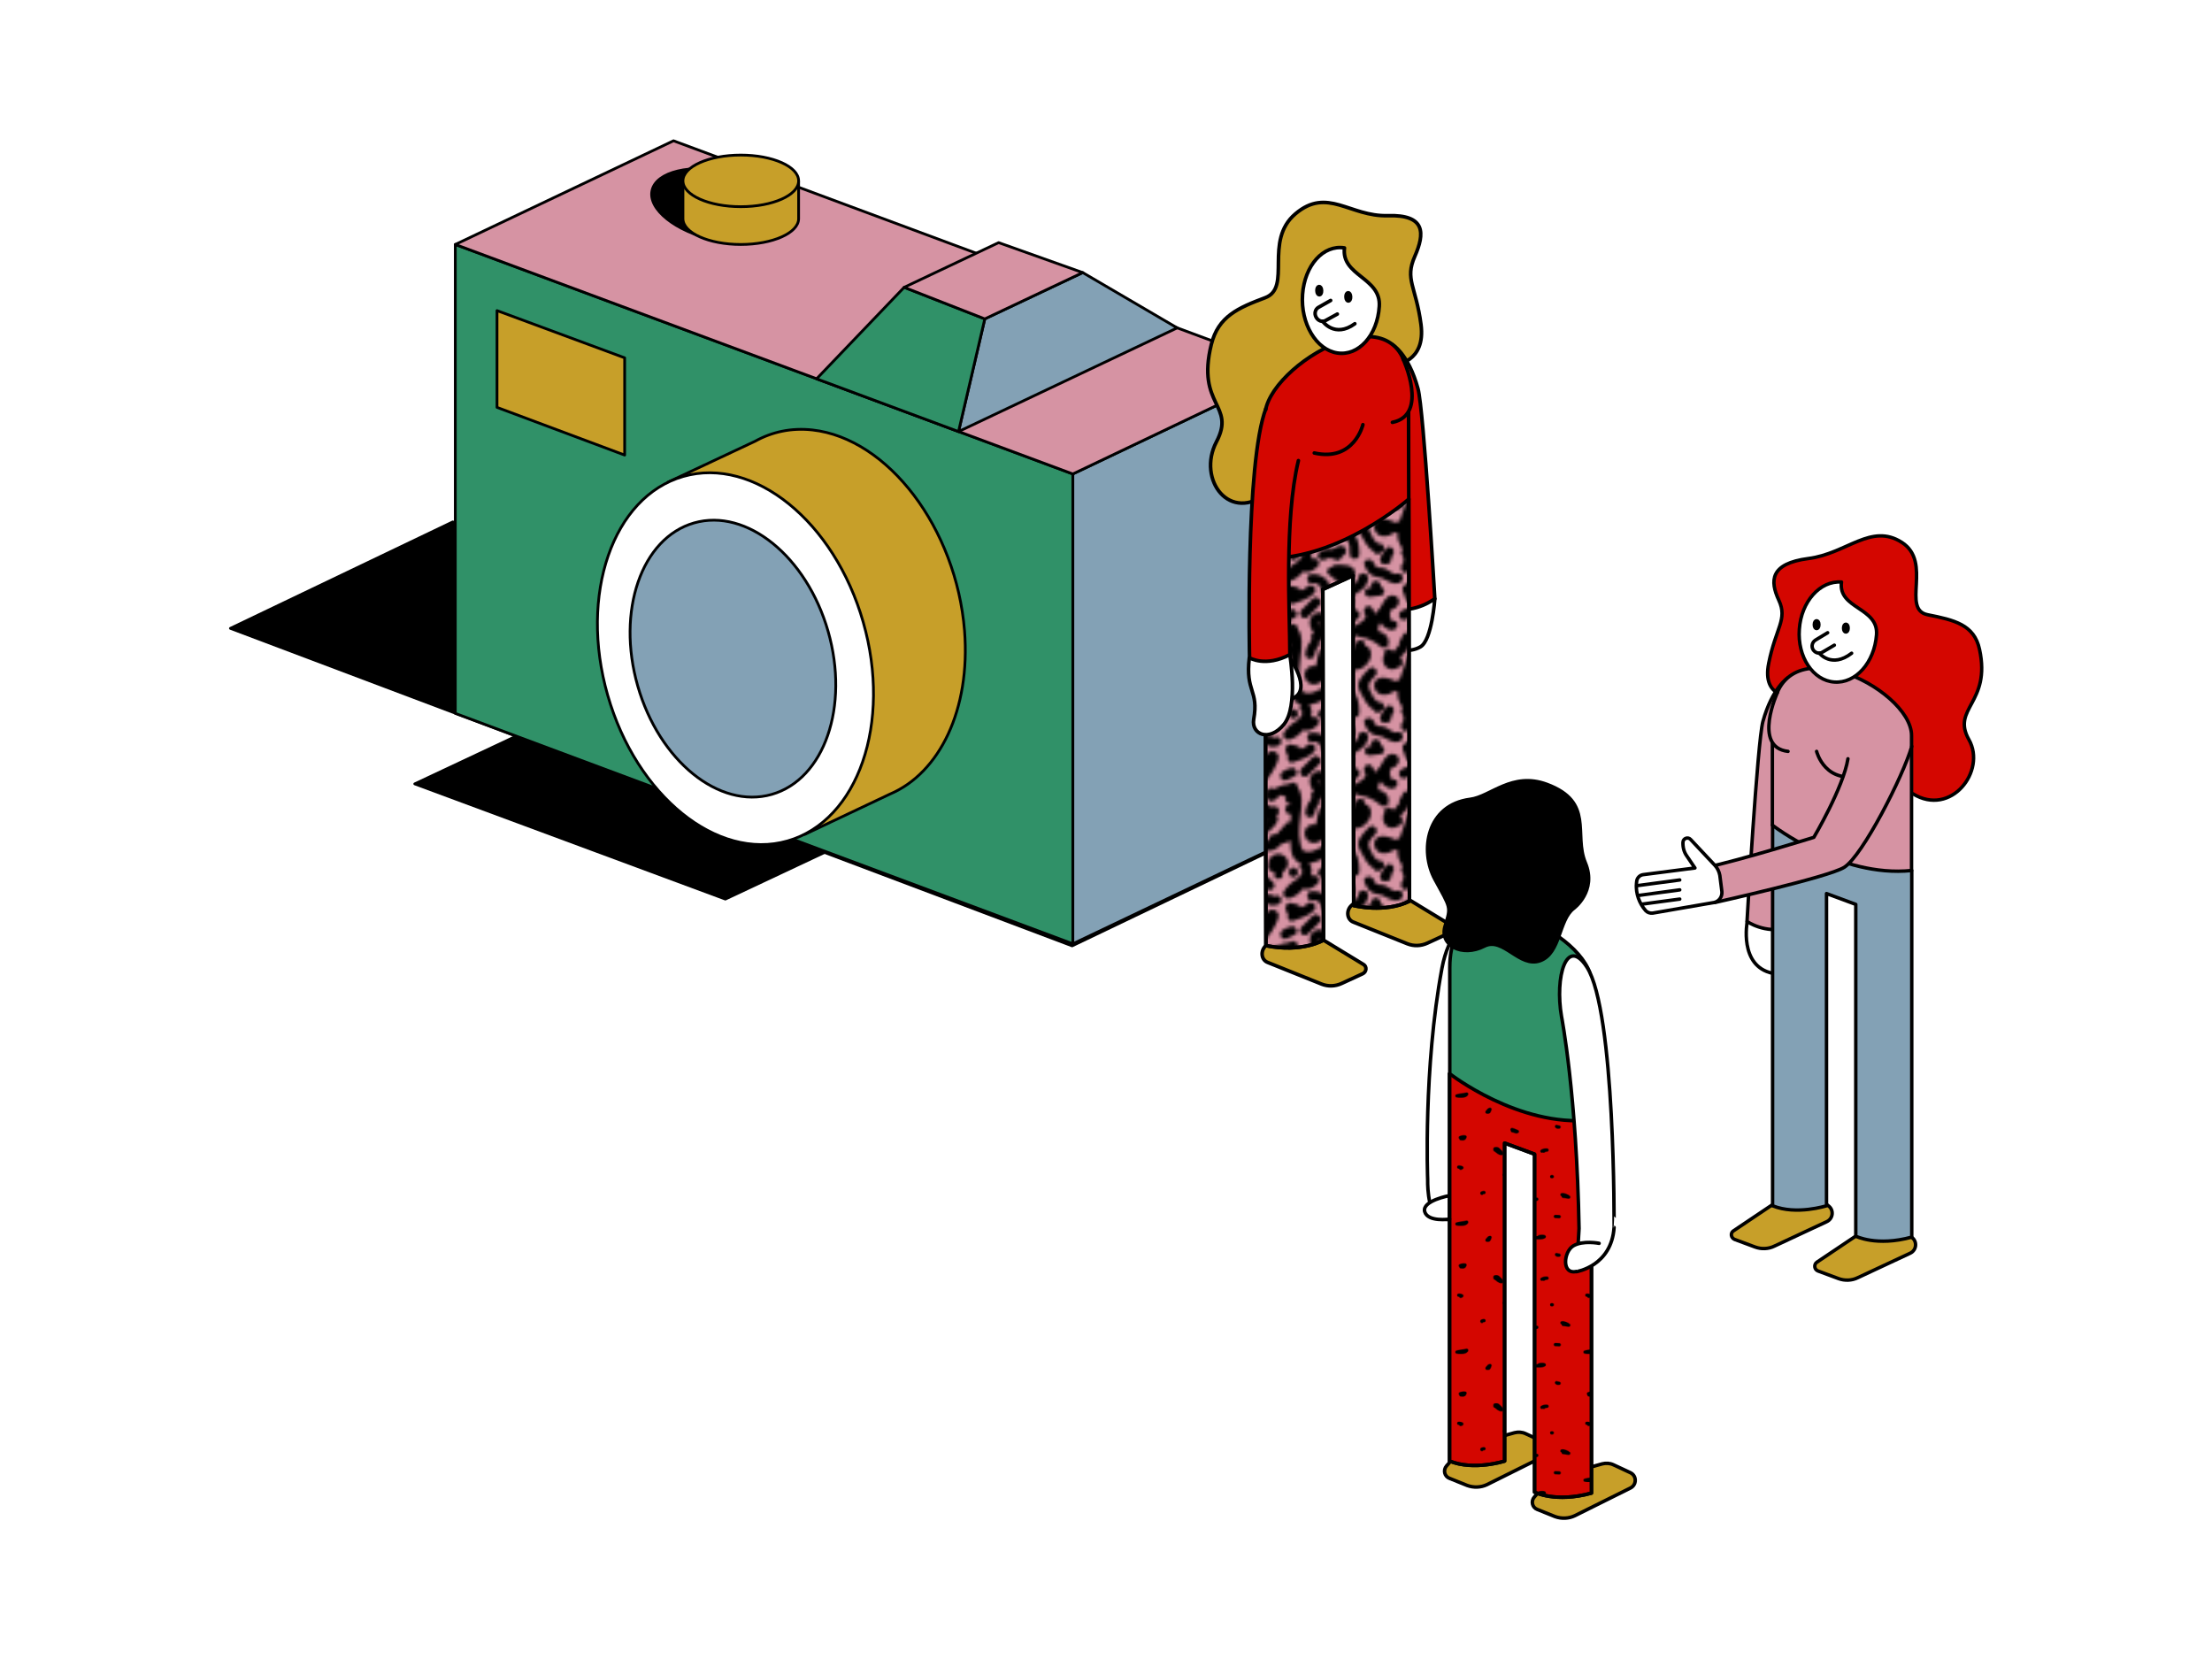 <?xml version="1.0" encoding="utf-8"?>
<!-- Generator: Adobe Illustrator 26.0.2, SVG Export Plug-In . SVG Version: 6.00 Build 0)  -->
<svg version="1.1" id="Layer_1" xmlns="http://www.w3.org/2000/svg" xmlns:xlink="http://www.w3.org/1999/xlink" x="0px" y="0px"
	 viewBox="0 0 960 720" style="enable-background:new 0 0 960 720;" xml:space="preserve">
<style type="text/css">
	.st0{fill:none;}
	.st1{fill:none;stroke:#000000;stroke-width:5;stroke-linecap:round;stroke-linejoin:round;stroke-miterlimit:10;}
	.st2{stroke:#000000;stroke-width:1.188;stroke-linecap:round;stroke-linejoin:round;stroke-miterlimit:10;}
	.st3{fill:#83A1B5;stroke:#000000;stroke-width:1.188;stroke-linecap:round;stroke-linejoin:round;stroke-miterlimit:10;}
	.st4{fill:#309168;stroke:#000000;stroke-width:1.188;stroke-linecap:round;stroke-linejoin:round;stroke-miterlimit:10;}
	.st5{fill:#C79F29;stroke:#000000;stroke-width:1.188;stroke-linecap:round;stroke-linejoin:round;stroke-miterlimit:10;}
	.st6{fill:#D693A3;stroke:#000000;stroke-width:1.188;stroke-linecap:round;stroke-linejoin:round;stroke-miterlimit:10;}
	.st7{fill:#FFFFFF;stroke:#000000;stroke-width:1.188;stroke-linecap:round;stroke-linejoin:round;stroke-miterlimit:10;}
	.st8{fill:#C79F29;stroke:#000000;stroke-width:1.554;stroke-linecap:round;stroke-linejoin:round;stroke-miterlimit:10;}
	.st9{fill:#FFFFFF;stroke:#000000;stroke-width:1.554;stroke-linecap:round;stroke-linejoin:round;stroke-miterlimit:10;}
	.st10{fill:#D40600;stroke:#000000;stroke-width:1.554;stroke-linecap:round;stroke-linejoin:round;stroke-miterlimit:10;}
	.st11{fill:#D693A3;stroke:#000000;stroke-width:1.554;stroke-linecap:round;stroke-linejoin:round;stroke-miterlimit:10;}
	.st12{fill:url(#SVGID_1_);stroke:#000000;stroke-width:1.554;stroke-linecap:round;stroke-linejoin:round;stroke-miterlimit:10;}
	.st13{fill:none;stroke:#000000;stroke-width:1.554;stroke-linecap:round;stroke-linejoin:round;stroke-miterlimit:10;}
	.st14{stroke:#000000;stroke-width:1.554;stroke-linecap:round;stroke-linejoin:round;stroke-miterlimit:10;}
	.st15{fill:#FFFFFF;stroke:#000000;stroke-width:1.489;stroke-linecap:round;stroke-linejoin:round;stroke-miterlimit:10;}
	.st16{fill:#D40600;stroke:#000000;stroke-width:1.489;stroke-linecap:round;stroke-linejoin:round;stroke-miterlimit:10;}
	.st17{fill:#D693A3;stroke:#000000;stroke-width:1.489;stroke-linecap:round;stroke-linejoin:round;stroke-miterlimit:10;}
	.st18{fill:#C79F29;stroke:#000000;stroke-width:1.489;stroke-linecap:round;stroke-linejoin:round;stroke-miterlimit:10;}
	.st19{fill:#83A1B5;stroke:#000000;stroke-width:1.489;stroke-linecap:round;stroke-linejoin:round;stroke-miterlimit:10;}
	.st20{fill:none;stroke:#000000;stroke-width:1.489;stroke-linecap:round;stroke-linejoin:round;stroke-miterlimit:10;}
	.st21{stroke:#000000;stroke-width:1.489;stroke-linecap:round;stroke-linejoin:round;stroke-miterlimit:10;}
	.st22{fill:#FFFFFF;stroke:#000000;stroke-width:1.516;stroke-linecap:round;stroke-linejoin:round;stroke-miterlimit:10;}
	.st23{fill:#C79F29;stroke:#000000;stroke-width:1.516;stroke-linecap:round;stroke-linejoin:round;stroke-miterlimit:10;}
	.st24{fill:#D40600;stroke:#000000;stroke-width:1.516;stroke-linecap:round;stroke-linejoin:round;stroke-miterlimit:10;}
	
		.st25{fill:url(#SVGID_00000099631749870881230430000004743685782673819009_);stroke:#000000;stroke-width:1.516;stroke-linecap:round;stroke-linejoin:round;stroke-miterlimit:10;}
	.st26{fill:#309168;stroke:#000000;stroke-width:1.516;stroke-linecap:round;stroke-linejoin:round;stroke-miterlimit:10;}
	.st27{stroke:#000000;stroke-width:1.516;stroke-linecap:round;stroke-linejoin:round;stroke-miterlimit:10;}
</style>
<pattern  width="50" height="50" patternUnits="userSpaceOnUse" id="_x31_0_dpi_10_x25__7" viewBox="8.3 -60.7 50 50" style="overflow:visible;">
	<g>
		<rect x="8.3" y="-60.7" class="st0" width="50" height="50"/>
		<g>
			<path d="M27.2-10.4c-1.8-1.1-3.2,0.9-4.2,2.2c-0.6,0.7-1.1,1.5-1.5,2.3c-1.6-0.2-3.3,0.1-4.7,1c-1.6,1.1-0.1,3.6,1.5,2.6
				C19-2.7,19.7-3,20.4-3c-0.1,0.4-0.2,0.7-0.3,1.1c-0.2,1.2,1,2,1.9,1.8c0.4,0.1,0.8-0.1,1.2-0.4C24.7-2,26.1-3.7,27-5.7
				C27.7-7.1,29-9.4,27.2-10.4z"/>
			<path d="M19.9-12.8c-0.3-0.3-0.7-0.5-1.2-0.4c-0.1,0-0.2,0-0.4,0c-0.8,0.2-1.3,1.1-1,1.8c0.3,0.9,0.6,1.8,0.9,2.7
				c0.2,0.6,0.8,1.1,1.4,1.1c0.6,0,1.3-0.5,1.4-1.1C21.4-10.1,21-11.6,19.9-12.8z"/>
			<path d="M36.9-12.4c-0.4,0.6-1.3,0.8-2,1.1c-1,0.4-1.9,0.8-2.9,1.2c-1.8,0.7-1,3.6,0.8,2.9c2.3-0.9,5.1-1.5,6.7-3.6
				C40.6-12.4,38.1-13.9,36.9-12.4z"/>
		</g>
		<g>
			<path d="M65.5-16.7c-1.3,0.5-2.7-1.3-4-1.7c-0.6-0.2-1.2-0.1-1.8-0.2c-1-0.2-1.3-0.7-1.6-1.6c-0.7-1.7-3.6-1-2.9,0.8
				c0.8,2,1.9,3.6,4.2,3.8c2.5,0.2,4.1,2.7,6.8,1.8C68.1-14.5,67.4-17.3,65.5-16.7z"/>
			<path d="M60.7-12.4c-0.3-0.2-0.4-0.6-0.5-1c-0.1-0.8-1.1-1.2-1.8-1c-0.8,0.2-1.2,1-1,1.8c0,0.1,0.1,0.2,0.1,0.3l-1.1,0.1
				c-0.8,0.1-1.2,1.1-1,1.8c0.2,0.9,1,1.1,1.8,1c1.1-0.1,2.1-0.3,3.2-0.4c0.6-0.1,1-0.7,1.1-1.2C61.5-11.5,61.2-12,60.7-12.4z"/>
		</g>
		<g>
			<path d="M50.7-35.1c-2.7-1.9-4.9-2.2-7.6-1.3c-0.1-1.7,0.2-3.3,0.8-5c0.6-1.8-2.2-2.6-2.9-0.8c-0.5,1.4-0.8,2.7-0.9,4
				c-0.2,0.2-0.4,0.4-0.4,0.7c-0.8-0.2-1.6-0.1-2.3,0.4C36-36,36-34,37.1-32.7c1.2,1.3,3.1,1.2,4.4,0.1c0.1-0.1,0.2-0.2,0.2-0.2
				c0.3,0,0.6,0,0.9-0.2c1.7-0.9,3.3-1.1,4.6-0.7c-1.8,1.3-3.7,2.5-5.8,3.4c-0.9,0.4-2.4,1.2-3.5,1.3c-2.5,0.1-2.4-0.8-2.9-2.6
				c-0.8-3.5-0.1-7,0.2-10.4c0.1-0.2,0.1-0.3,0.1-0.5c0-0.1,0-0.2,0-0.3c0.1-0.9,0.1-1.9,0.1-2.8c-0.1-1.6-0.5-2.7-1.1-3.4
				c0-0.3-0.1-0.5-0.2-0.8c-0.4-1.3-2-1.3-2.7-0.5c-1.5,0-3.2,0.6-4.7,1.5c-0.2-0.2-0.5-0.3-0.9-0.3c-0.7,0-1.6,0.7-1.5,1.5
				c0,0.2,0.1,0.5,0.1,0.7c-0.5,1.3,1.2,2.7,2.5,1.6c0.6-0.5,1.3-1.1,1.9-1.6c0.6,0.2,1.1,0.4,1.7,0.6c-0.8,1.2,0.6,2.6,1.8,2.2
				c0,0.1,0,0.1,0,0.2c-0.2,0-0.4,0-0.6,0c-0.8,0-1.5,0.7-1.5,1.5c0,0.8,0.7,1.5,1.5,1.5l0.3,0c0,0.8-0.1,1.7-0.1,2.5
				c-0.4-0.1-0.9,0-1.3,0.4c-1,1.1-2,2.3-3,3.4c0,0-0.1,0.1-0.1,0.1c-0.2,0-0.4,0-0.5,0c-1.4-0.3-2.2,1.3-1.7,2.2
				c-0.1,0-0.2,0-0.3-0.1c-1.2-1.5-3.3,0.6-2.1,2.1c1.2,1.6,3.4,1.2,4.8,0.1c0.5-0.4,0.9-0.9,1.4-1.3c1-0.2,1.9-0.5,2.8-1
				c0,2.3,0.1,4.8,1.5,6.1c0.5,0.5,1.1,0.8,1.8,1c-0.5,0.5-0.6,1.3,0.1,1.9c0.5,0.5,0.3,1.3-0.2,2.1c-0.5,0.1-1,0.5-1.1,1
				c-1.7,0.9-3.1,2.2-4.2,3.9c-0.7,1.1,0.5,2.5,1.7,2.2c1.9-0.5,3.2-1.6,4.4-3.1c0.2,0.1,0.5,0.1,0.7,0.2c1.6,0.2,2.8-0.8,3.9-1.8
				c1-0.9,0.2-2.5-1.1-2.5c-0.4,0-0.8,0-1.1,0c0.4-1.3,0.5-2.7-0.6-3.8c4.8-0.7,10.8-5.4,13.1-7.3C51.8-33.4,51.4-34.6,50.7-35.1z"
				/>
			<path d="M56.6-43.3c-0.4-0.4-0.8-0.7-1.3-0.8c0-0.1,0-0.1,0-0.2c0.2-1.9-2.8-1.9-3,0c0,0.2-0.1,0.5-0.1,0.8
				c-0.2,0.1-0.4,0.2-0.6,0.4c-0.3,0.2-0.5,0.5-0.6,0.8c-0.2-0.7-0.2-1.3-0.5-2c-0.3-0.7-0.9-1.2-1.5-1.7c-1.5-1.2-3,1.4-1.5,2.6
				c0.1,0.1,0.1,0.1,0.2,0.2c-0.5-0.1-1.1,0.1-1.4,0.7c-0.3,0.6-0.5,1.1-0.8,1.7c-0.4,0.8-0.2,1.5,0.5,2c3.1,2.3,7.7,4.1,10.4,0.1
				C57.3-39.9,57.8-41.9,56.6-43.3z"/>
			<path d="M44.3-51.4c-0.1-0.5-0.2-1-0.5-1.4c-0.7-1.1-2.1-1.9-3.4-1.6c-1.3,0.3-2.2,1.3-2.4,2.6c-0.2,1.4,0.4,2.7,1.2,3.8
				c0,0-0.1,0-0.1,0.1c-0.9,0.4-0.9,1.3-0.5,2c0,0,0,0,0,0c-1,1.2-1.8,2.6-2,4.2c-0.1,0.8,0.2,1.6,1,1.8c0.7,0.2,1.7-0.2,1.8-1
				c0.2-1.1,0.5-2.1,1.3-2.9c0.4-0.5,0.5-1.1,0.3-1.7c1.9-0.9,3.7-2.1,5.3-3.5C47.5-50.3,45.7-52.2,44.3-51.4z M41.4-51
				c0.1,0.3,0.1,0.7,0.1,1.1c-0.2-0.3-0.4-0.6-0.5-1c-0.1-0.2,0-0.3,0-0.5c0,0,0-0.1,0-0.1c0,0,0.1,0,0.2,0.1
				C41.2-51.4,41.3-51.2,41.4-51z"/>
			<path d="M27.4-40.5c0.2-0.1,0.3-0.2,0.5-0.3c0.5-0.4,0.5-1.3,0.2-1.8c-0.3-0.6-1-0.8-1.7-0.7l-0.7,0.1c-0.4-0.3-0.9-0.5-1.4-0.7
				c-1.6-0.5-2.4,1.6-1.4,2.5c-0.3,1.1,0.4,2.3,1.6,2.5c-0.3,0.4-0.7,0.8-1.2,1.1c-0.7,0.4-1,1.3-0.5,2c0.4,0.7,1.4,1,2,0.5
				c1.3-0.9,2.4-2,3-3.5C28-39.3,28-40,27.4-40.5z"/>
			<path d="M27.2-60.4c-1.8-1.1-3.2,0.9-4.2,2.2c-0.6,0.7-1.1,1.5-1.5,2.3c-1.6-0.2-3.3,0.1-4.7,1c-1.6,1.1-0.1,3.6,1.5,2.6
				c0.6-0.4,1.3-0.7,2.1-0.7c-0.1,0.4-0.2,0.7-0.3,1.1c-0.2,1.2,1,2,1.9,1.8c0.4,0.1,0.8-0.1,1.2-0.4c1.5-1.5,2.9-3.3,3.8-5.2
				C27.7-57.1,29-59.4,27.2-60.4z"/>
			<path d="M30.3-27.4c-1.1-1.1-2.8-1.2-4-0.4c-1,0.7-1.5,1.8-1.4,2.9c-0.1,0.2-0.1,0.4-0.1,0.6c0,0.6,0.5,1.4,1.2,1.5
				c0.3,0.1,0.6,0.2,0.9,0.1c-0.5,0.9-0.1,2.3,1.2,2.3c1.3,0,1.7-1.4,1.2-2.3c0.4-0.1,0.7-0.3,1-0.6C31.4-24.4,31.4-26.3,30.3-27.4z
				"/>
			<path d="M26.4-19.4c-2.6-2.5-6-5.1-6.9-8.7c0-0.1,0-0.2-0.1-0.3c0.5-0.5,0.7-1.4,0-2c0,0,0,0-0.1-0.1c0-0.4,0.1-0.8,0.1-1.3
				c1.7-1.7,1.8-4.3,2.2-7.5c0.3-1.8-2.3-2.7-2.9-0.8c-0.6,1.9-1.6,4.4-2.4,6.8c-0.3,0.2-0.6,0.3-1,0.4c-0.1,0-0.2,0.1-0.3,0.1
				c-2-1-5.2-2-6.5,0.2C8-31.4,8.4-30,9.3-29.2c1.2,1,2.8,0.8,4.1,0.3c0.5-0.2,0.8-0.5,0.9-0.9c0.1,0,0.1,0.1,0.2,0.1
				c0.4,0.2,0.8,0.3,1.2,0.1c-0.1,0.9,0,1.7,0.2,2.5c0.3,0.9,0.8,1.8,1.4,2.7c-0.5,0.4-0.7,1.1-0.2,1.8c0.6,0.9,0.7,2.1,0,3
				c-0.8,1-0.1,3,1.4,2.5c1.3-0.5,2.7-1.2,3.1-2.7c0.9,0.9,1.9,1.7,2.6,2.4C25.6-15.9,27.8-18,26.4-19.4z"/>
			<path d="M19.4-47.9c-0.7-0.4-1.7-0.2-2,0.5c-0.4,0.7-0.7,1.4-1.1,2.1c-0.2,0.3-0.2,0.7-0.1,1.1c-0.3,0.4-0.7,0.7-1,1.1
				c-0.3,0.3-0.6,0.7-0.9,1.1c-0.5-1.2-2.5-1.4-2.8,0.1c-0.1,0.4-0.1,0.7-0.1,1c-0.2,0.2-0.3,0.4-0.3,0.6c-0.2,1.3,0.2,2.7,1.4,3.4
				c1.1,0.6,2.4,0.5,3.4-0.3c1.2,0,2-1.9,0.7-2.8c-0.3-0.2,1.2-1.6,1.3-1.7c0.7-0.7,1.3-1.5,1.6-2.5c0.1-0.3,0.1-0.5,0-0.7
				c0.2-0.3,0.3-0.7,0.5-1C20.3-46.6,20.1-47.5,19.4-47.9z"/>
			<path d="M32-55.4c-0.6,0.2-1.2,0.4-1.7,0.6c-0.3,0.1-0.6,0.3-0.8,0.5c0,0-0.1,0-0.1,0.1c-0.7,0.3-0.9,1.4-0.5,2
				c0.4,0.7,1.3,0.9,2,0.5c0.8-0.4,1.5-0.7,2.3-1.1C34.7-53.4,33.6-56,32-55.4z"/>
			<path d="M14.6-51.8c-0.3,0-0.7-0.1-1-0.3c0,0,0,0,0,0c-0.4-0.9-0.5-1.8-0.3-2.7c0-0.1,0.1-0.2,0.1-0.3c0.4-0.2,0.8-0.4,1.2-0.6
				c1.6-0.7,2.3-3.2,0.2-4c-1.9-0.7-3.3,1.2-4,2.7c-0.1,0.1-0.2,0.2-0.2,0.3c-0.7,0.9-1.1,2.1-1.1,3.2c0.1,2.3,2,4.3,4.2,4.6
				C15.6-48.7,16.5-51.6,14.6-51.8z"/>
			<path d="M19.9-62.8c-0.3-0.3-0.7-0.5-1.2-0.4c-0.1,0-0.2,0-0.4,0c-0.8,0.2-1.3,1.1-1,1.8c0.3,0.9,0.6,1.8,0.9,2.7
				c0.2,0.6,0.8,1.1,1.4,1.1c0.6,0,1.3-0.5,1.4-1.1C21.4-60.1,21-61.6,19.9-62.8z"/>
			<path d="M36.9-62.4c-0.4,0.6-1.3,0.8-2,1.1c-1,0.4-1.9,0.8-2.9,1.2c-1.8,0.7-1,3.6,0.8,2.9c2.3-0.9,5.1-1.5,6.7-3.6
				C40.6-62.4,38.1-63.9,36.9-62.4z"/>
			<path d="M28.8-14.5c-0.4-0.7-1.3-0.9-2-0.5c0.2-0.1,0.1,0-0.1,0c0,0,0,0-0.1,0c0,0-0.1,0-0.1,0c0,0,0,0,0,0c0,0,0,0,0,0
				c0,0-0.1-0.1-0.1-0.1c-0.4-0.4-0.9-0.5-1.5-0.4c-2.7-0.6-5.5,0.5-7.1,3c-1.1,1.6,1.5,3.1,2.6,1.5c1.2-1.8,3.3-2.2,5.1-1.2
				c0.4,0.2,0.8,0.2,1.1,0.1c0.6,0,1.1-0.1,1.6-0.4C29-12.9,29.2-13.9,28.8-14.5z"/>
			<path d="M32.8-24c-1.9,0-1.9,3,0,3C34.7-21,34.7-24,32.8-24z"/>
			<path d="M13.8-24.9c-0.7-0.4-1.6-0.2-2,0.5c-0.5,0.8-1,1.6-1.5,2.5c-0.3,0.5-0.2,1.2,0.1,1.7c0.4,0.5,0.9,0.6,1.6,0.5
				c0.2,0,0.4-0.1,0.6-0.1c0.8-0.1,1.2-1.1,1-1.8c0,0,0,0,0,0c0.2-0.4,0.5-0.8,0.7-1.2C14.7-23.6,14.5-24.5,13.8-24.9z"/>
			<path d="M15.5-16.7c-1.3,0.5-2.7-1.3-4-1.7c-0.6-0.2-1.2-0.1-1.8-0.2c-1-0.2-1.3-0.7-1.6-1.6c-0.7-1.7-3.6-1-2.9,0.8
				c0.8,2,1.9,3.6,4.2,3.8c2.5,0.2,4.1,2.7,6.8,1.8C18.1-14.5,17.4-17.3,15.5-16.7z"/>
			<path d="M10.7-12.4c-0.3-0.2-0.4-0.6-0.5-1c-0.1-0.8-1.1-1.2-1.8-1c-0.8,0.2-1.2,1-1,1.8c0,0.1,0.1,0.2,0.1,0.3l-1.1,0.1
				c-0.8,0.1-1.2,1.1-1,1.8c0.2,0.9,1,1.1,1.8,1c1.1-0.1,2.1-0.3,3.2-0.4c0.6-0.1,1-0.7,1.1-1.2C11.5-11.5,11.2-12,10.7-12.4z"/>
			<path d="M44.9-11.4c-0.5-0.2-0.5-1.4-0.7-1.9c-0.3-0.7-0.8-1.4-1.4-1.9c-1.3-1.1-2.9-1.5-4.6-1.3c-0.8,0.1-1.2,1.1-1,1.8
				c0.2,0.9,1,1.2,1.8,1c1-0.2,2.2,0.6,2.5,1.5c0.5,1.3,0.5,2.7,1.9,3.3C45.1-8.1,46.6-10.7,44.9-11.4z"/>
			<path d="M47.9-25.5c-1,0.1-1.9,0.4-2.6,1.1c-0.5,0-1.1-0.1-1.4-0.1c-1.1,0-2.1,0.3-2.9,1.1c-1.5,1.2,0.6,3.3,2.1,2.1
				c0.4-0.4,1.3-0.3,2.1-0.2c0.2,0.1,0.4,0.3,0.7,0.4c1,0.6,1.9-0.1,2.2-0.9c0.4-0.3,0.8-0.6,1.2-1.1C49.8-24.2,49-25.6,47.9-25.5z"
				/>
			<path d="M52.3-16.8c-0.1-3-4.1-2.7-6.1-2.7c-0.5,0-0.9,0.3-1.2,0.6c-1.2,0.1-2.2,1.5-1.1,2.4c0.8,0.7,1.7,1.3,2.5,2
				c0.8,0.6,1.5,1.3,2.5,1.3c1.4,0.1,2.1-0.8,2.3-1.9C51.9-15.3,52.3-15.9,52.3-16.8z"/>
			<path d="M50.9-30.1c-0.6-0.5-1.7-0.1-2,0.5c-0.5,0.8-0.1,1.5,0.5,2c1.4,1.1,1.2,3.2,1.2,4.8c0,1.9,3,1.9,3,0
				C53.6-25.6,53.3-28.3,50.9-30.1z"/>
			<path d="M59.9-26.2c-1.3,0.1-2.6-2.8-3-3.7c-1-2.2,0.4-3.2,1.8-4.7c1.3-1.4-0.8-3.5-2.1-2.1c-2.3,2.5-4.5,4.3-2.6,7.6
				c1,1.7,2.2,4.4,4.1,5.4c0.4,0.6,1.2,1,2,0.5c0.2-0.1,0.4-0.2,0.6-0.4C61.9-24.1,61.4-26.4,59.9-26.2z"/>
			<path d="M53.3-15.4c0,1.7-3.1,2.6-4.1,3.7c-1.1,1.2-1.8,2.6-2,4.2c-0.3,1.9,2.6,2.7,2.9,0.8c0.3-2.4,1.7-3.3,3.7-4.5
				c1.5-1,2.5-2.3,2.6-4.1C56.3-17.3,53.4-17.3,53.3-15.4z"/>
			<path d="M38.9-58.8c-1.2,1.2-2.4,2.4-3.6,3.6c-1.3,1.4,0.8,3.5,2.1,2.1c1.2-1.2,2.4-2.4,3.6-3.6C42.3-58,40.2-60.2,38.9-58.8z"/>
			<path d="M53-55c-0.8-0.3-1.3-0.8-1.6-1.6c0.6-0.9,0.7-2,0-2.9c-0.9-1.2-2.9-1.1-3.8,0c-0.4,0.5-0.6,1.2-0.2,1.8l0.2,0.2
				c0.2,0.3,0.5,0.5,0.8,0.6c0.1,1.1,0.5,2.1,1.2,2.9c-0.8,0.1-1.6-0.3-2.1-1.1c-0.7-1.1-1-2.1-2.2-2.9c-1.6-1-3.1,1.6-1.5,2.6
				c0.7,0.4,1,1.6,1.5,2.3c0.6,0.8,1.5,1.5,2.5,1.8c2,0.7,4.2,0.1,5.6-1.5C53.9-53.3,53.9-54.6,53-55z"/>
			<path d="M61-48c-0.8-0.4-1.7-0.4-1.5-1.5c0.2-1.1,1.1-2.3,1.8-3.2c1.2-1.5-0.9-3.6-2.1-2.1c-0.2,0.3-0.5,0.6-0.7,0.9
				c-0.1-0.7-0.4-1.4-1-2.1c-1.2-1.5-3.3,0.6-2.1,2.1c1.3,1.6-3.4,3.8-4.4,4.2c-1.8,0.6-1,3.5,0.8,2.9c0.3-0.1,0.7-0.3,1.1-0.4
				c0.2,0.3,0.6,0.5,1,0.5c2.4,0.3,4.6,1.4,6.4,3c0.7,0.7,2.3,0.5,2.5-0.7C63.1-46,62.4-47.3,61-48z"/>
			<path d="M34.2-12.3c-0.7-0.2-1.3-0.3-2-0.5c-0.9-0.2-1.9,0.4-1.9,1.4c0,1.8,1.5,3.2,3.3,3.3C34.3-8,35-8.7,35-9.5
				c0-0.1,0-0.3-0.1-0.4c0.1-0.1,0.2-0.3,0.3-0.5C35.4-11.2,34.9-12.1,34.2-12.3z"/>
		</g>
		<g>
			<path d="M9.9-26.2c-1.3,0.1-2.6-2.8-3-3.7c-1-2.2,0.4-3.2,1.8-4.7c1.3-1.4-0.8-3.5-2.1-2.1C4.3-34.2,2.1-32.4,4-29
				c1,1.7,2.2,4.4,4.1,5.4c0.4,0.6,1.2,1,2,0.5c0.2-0.1,0.4-0.2,0.6-0.4C11.9-24.1,11.4-26.4,9.9-26.2z"/>
			<path d="M11-48c-0.8-0.4-1.7-0.4-1.5-1.5c0.2-1.1,1.1-2.3,1.8-3.2c1.2-1.5-0.9-3.6-2.1-2.1c-0.2,0.3-0.5,0.6-0.7,0.9
				c-0.1-0.7-0.4-1.4-1-2.1c-1.2-1.5-3.3,0.6-2.1,2.1C6.7-52.3,2-50.1,1-49.7c-1.8,0.6-1,3.5,0.8,2.9c0.3-0.1,0.7-0.3,1.1-0.4
				c0.2,0.3,0.6,0.5,1,0.5c2.4,0.3,4.6,1.4,6.4,3c0.7,0.7,2.3,0.5,2.5-0.7C13.1-46,12.4-47.3,11-48z"/>
		</g>
		<g>
			<path d="M60.7-62.4c-0.3-0.2-0.4-0.6-0.5-1c-0.1-0.8-1.1-1.2-1.8-1c-0.8,0.2-1.2,1-1,1.8c0,0.1,0.1,0.2,0.1,0.3l-1.1,0.1
				c-0.8,0.1-1.2,1.1-1,1.8c0.2,0.9,1,1.1,1.8,1c1.1-0.1,2.1-0.3,3.2-0.4c0.6-0.1,1-0.7,1.1-1.2C61.5-61.5,61.2-62,60.7-62.4z"/>
		</g>
		<g>
			<path d="M28.8-64.5c-0.4-0.7-1.3-0.9-2-0.5c0.2-0.1,0.1,0-0.1,0c0,0,0,0-0.1,0c0,0-0.1,0-0.1,0c0,0,0,0,0,0c0,0,0,0,0,0
				c0,0-0.1-0.1-0.1-0.1c-0.4-0.4-0.9-0.5-1.5-0.4c-2.7-0.6-5.5,0.5-7.1,3c-1.1,1.6,1.5,3.1,2.6,1.5c1.2-1.8,3.3-2.2,5.1-1.2
				c0.4,0.2,0.8,0.2,1.1,0.1c0.6,0,1.1-0.1,1.6-0.4C29-62.9,29.2-63.9,28.8-64.5z"/>
			<path d="M10.7-62.4c-0.3-0.2-0.4-0.6-0.5-1c-0.1-0.8-1.1-1.2-1.8-1c-0.8,0.2-1.2,1-1,1.8c0,0.1,0.1,0.2,0.1,0.3l-1.1,0.1
				c-0.8,0.1-1.2,1.1-1,1.8c0.2,0.9,1,1.1,1.8,1c1.1-0.1,2.1-0.3,3.2-0.4c0.6-0.1,1-0.7,1.1-1.2C11.5-61.5,11.2-62,10.7-62.4z"/>
			<path d="M44.9-61.4c-0.5-0.2-0.5-1.4-0.7-1.9c-0.3-0.7-0.8-1.4-1.4-1.9c-1.3-1.1-2.9-1.5-4.6-1.3c-0.8,0.1-1.2,1.1-1,1.8
				c0.2,0.9,1,1.2,1.8,1c1-0.2,2.2,0.6,2.5,1.5c0.5,1.3,0.5,2.7,1.9,3.3C45.1-58.1,46.6-60.7,44.9-61.4z"/>
			<path d="M53.3-65.4c0,1.7-3.1,2.6-4.1,3.7c-1.1,1.2-1.8,2.6-2,4.2c-0.3,1.9,2.6,2.7,2.9,0.8c0.3-2.4,1.7-3.3,3.7-4.5
				c1.5-1,2.5-2.3,2.6-4.1C56.3-67.3,53.4-67.3,53.3-65.4z"/>
			<path d="M34.2-62.3c-0.7-0.2-1.3-0.3-2-0.5c-0.9-0.2-1.9,0.4-1.9,1.4c0,1.8,1.5,3.2,3.3,3.3c0.8,0,1.5-0.7,1.5-1.5
				c0-0.1,0-0.3-0.1-0.4c0.1-0.1,0.2-0.3,0.3-0.5C35.4-61.2,34.9-62.1,34.2-62.3z"/>
		</g>
	</g>
</pattern>
<pattern  width="200" height="200" patternUnits="userSpaceOnUse" id="_x31_0_dpi_40_x25__2" viewBox="13.7 -203.2 200 200" style="overflow:visible;">
	<g>
		<rect x="13.7" y="-203.2" class="st0" width="200" height="200"/>
		<g>
			<path class="st1" d="M148.9-78.1c0.7,0,1.3-0.3,1.9-0.8c-1.3-0.7-3.5-1.2-4.9-1"/>
			<path class="st1" d="M78.7-104.8c1.1-1.4,3.4-1.5,5.1-1.7c-3-0.2-5.5,0.1-8,1.7"/>
			<path class="st1" d="M149.3-124.2c1.2,0,3.1,0.4,4.3,0c1.4-0.5,1.4-1.3,2.2-2.8c-2.5-0.4-4.9,0-7.4,1"/>
			<path class="st1" d="M99.9-142.4c0.9,0,1.8,0,2.7,0c-1.3,0-2.7-0.7-4-0.9"/>
			<path class="st1" d="M91-65c0.3,0,0.6,0,1,0"/>
			<path class="st1" d="M202.9-106.9c2.1,2,6.7,6.1,9.9,5.9c0.1-2.1-2.4-3.8-3.8-5.3c-2.3-2.4-2.7-2.8-6.5-2.2c0,0.5-0.1,1.4,0,1.9"
				/>
			<path class="st1" d="M145.1-190.8c3.9,0.1,11.4,0.9,13.3-3.1c-5,1.3-10.2,1.3-15.3,2.8"/>
			<path class="st1" d="M67.1-169.6c3.3,0.1,9.7,0.5,12.4-1.6c-1.1-1-7-0.8-8.4,0.3"/>
			<path class="st1" d="M29.8-136.5c2.6-0.3,5.4,2.7,7.7,1.1c-2.9-1.1-5.2-2.5-8.4-3.1"/>
			<path class="st1" d="M193.8-169.8c-1.5,0.8-2.5,2.5-3.8,4c4.2,0.5,3.2-1,4.8-4.3"/>
			<path class="st1" d="M17.1-67.8c3.7-0.1,7.7,0.1,11.3,1c-1.7,0-3.3,0-5,0"/>
			<path class="st1" d="M67.8-29.8c-2.5-0.1-5.5,1.3-7.7,2.3c2.1,0,4.4-1,6.4-2"/>
			<path class="st1" d="M109.1-34.2c2.9,0,5.7,1,8.6,1.1c-2.6-2-7.4-4.2-10.6-3.7"/>
			<path class="st1" d="M185.4-40.2c-0.6-0.1-4.2,0.4-3.3,1.3"/>
			<path class="st1" d="M32.1-200.5c-2-0.1-4.1,0.3-6.1,0.7c1.7,0,3.4,0,5.1,0"/>
			<path class="st1" d="M96.8-2.8c2-0.1,4,0.4,6,0.3"/>
		</g>
		<g>
			<path class="st1" d="M2.9-106.9c2.1,2,6.7,6.1,9.9,5.9c0.1-2.1-2.4-3.8-3.8-5.3c-2.3-2.4-2.7-2.8-6.5-2.2c0,0.5-0.1,1.4,0,1.9"/>
		</g>
		<g>
			<path class="st1" d="M96.8-202.8c2-0.1,4,0.4,6,0.3"/>
		</g>
	</g>
</pattern>
<g>
	<g>
		<polygon class="st2" points="100,272.7 465.3,410.5 561.8,364.3 196.5,226.5 		"/>
		<polygon class="st2" points="180,340.2 314.8,390.2 358.6,369.6 223.8,319.6 		"/>
		<g>
			<polyline class="st3" points="465.6,409.6 560.2,364.5 560.2,160.6 465.6,205.7 465.6,409.6 			"/>
			<polygon class="st4" points="197.6,309.6 465.6,409.6 465.6,205.7 197.6,106.1 			"/>
			<polygon class="st5" points="215.7,176.8 271.1,197.5 271.1,155.3 215.7,134.8 			"/>
			<polygon class="st6" points="197.6,106.1 465.6,205.7 560.2,160.6 292.3,61.1 			"/>
		</g>
		<g>
			<path class="st5" d="M418.6,273.7c-3.6-44.4-33.1-83.4-66-87.1c-9.1-1-17.5,0.8-24.9,4.9l-37.9,17.8l59.5,152.8l37-17.5l0,0
				C407.7,335.5,421.3,308,418.6,273.7z"/>
			
				<ellipse transform="matrix(0.961 -0.275 0.275 0.961 -66.354 99.042)" class="st7" cx="319.4" cy="285.8" rx="57.7" ry="82.3"/>
			
				<ellipse transform="matrix(0.961 -0.275 0.275 0.961 -66.397 98.732)" class="st3" cx="318.3" cy="285.8" rx="43" ry="61.3"/>
		</g>
		<polygon class="st3" points="416,187.3 427.4,138.4 469.9,118.3 510.9,142.3 		"/>
		<polygon class="st4" points="416,187.3 354.4,164.4 392.4,124.7 427.4,138.4 		"/>
		<polygon class="st6" points="392.4,124.7 433.4,105.3 469.9,118.3 427.4,138.4 		"/>
		<g>
			
				<ellipse transform="matrix(0.218 -0.976 0.976 0.218 157.629 375.49)" class="st2" cx="313.1" cy="89.4" rx="15.1" ry="30.9"/>
			<g>
				<g>
					<path class="st5" d="M344.4,78.9c-3.9-3.9-12.7-6.6-22.9-6.6c-10.2,0-19,2.7-22.9,6.6h-2.2v16c0,6.2,11.3,11.2,25.1,11.2
						s25.1-5,25.1-11.2v-16H344.4z"/>
				</g>
				<ellipse class="st5" cx="321.5" cy="78.5" rx="25.1" ry="11.2"/>
			</g>
		</g>
	</g>
	<g>
		<path class="st8" d="M605.4,158.3c0,0,13.5-0.9,11.3-17.5s-7.1-19.5-2.7-29.5s4.8-18.2-11.7-17.7s-26.2-12.6-40.1-0.8
			c-13.9,11.8-1.4,32-13.1,36.4s-20.4,8.1-23.4,20.3c-6.6,26.8,10.8,26,2.2,42.3c-8.5,16.3,5.8,35.8,22.8,21.7"/>
		<path class="st9" d="M622.7,259.9c0,0-1.2,17.8-6.2,20.8c-5,3-12,0.9-12,0.9l0-20.3"/>
		<path class="st10" d="M604.2,149.5c0,0,7,3.8,11.2,19.2c2.5,9.1,7.3,91.1,7.3,91.1s-7.9,6.3-18.3,4.5"/>
		<path class="st8" d="M591.4,422.6l-9.1,4.2c-2.8,1.3-5.9,1.4-8.7,0.3l-23.4-9.4c-2.9-1.1-3.3-5.1-0.8-7.3l12-10.3l30.4,18.5
			C593.3,419.5,593.1,421.8,591.4,422.6z"/>
		<path class="st8" d="M628.6,405.1l-9.1,4.2c-2.8,1.3-5.9,1.4-8.7,0.3l-23.4-9.4c-2.9-1.1-3.3-5.1-0.8-7.3l12-10.3l30.4,18.5
			C630.6,402,630.3,404.4,628.6,405.1z"/>
		<path class="st11" d="M549.1,242.3l0.3,168.1c15.8,3.2,25-2.4,25-2.4l-0.3-152.2l13.1-6l0.3,143.2c0,0,13.5,3.4,24.2-1.9
			l-0.3-174.5L549.1,242.3z"/>
		<pattern  id="SVGID_1_" xlink:href="#_x31_0_dpi_10_x25__7" patternTransform="matrix(1.376 0 0 1.376 3004.422 2527.633)">
		</pattern>
		<path class="st12" d="M549.1,242.3l0.3,168.1c15.8,3.2,25-2.4,25-2.4l-0.3-152.2l13.1-6l0.3,143.2c0,0,13.5,3.4,24.2-1.9
			l-0.3-174.5L549.1,242.3z"/>
		<path class="st10" d="M611.4,216.6c0,0-30.1,26.5-62.3,25.7c-0.1-27.1-0.1-61.9-0.1-61.9c0-21.8,62.2-58.4,62.3-11.7
			C611.3,189.7,611.4,216.6,611.4,216.6z"/>
		<path class="st13" d="M591.5,184.3c0,0-3.8,16.2-21.1,12.3"/>
		<path class="st9" d="M565.3,127.8c-0.9,12.6,5.9,24,15.1,25.4c9.2,1.4,17.4-7.6,18.2-20.2c0.9-12.6-16.6-13.2-15.1-25.4
			C574.3,106.1,566.2,115.2,565.3,127.8z"/>
		<path class="st9" d="M577.5,130.4l-5.3,3c-1.4,0.8-1.9,2.7-1,4.3v0c0.9,1.6,2.7,2.2,4.1,1.4l5.1-2.8"/>
		
			<ellipse transform="matrix(0.999 -3.367940e-02 3.367940e-02 0.999 -4.008 19.789)" class="st14" cx="585.4" cy="128.9" rx="1" ry="1.8"/>
		
			<ellipse transform="matrix(0.999 -3.367940e-02 3.367940e-02 0.999 -3.927 19.362)" class="st14" cx="572.8" cy="126.2" rx="1" ry="1.8"/>
		<path class="st13" d="M574,139.4c0,0,5.2,7.5,14,1.1"/>
		<path class="st10" d="M608.9,155.7c0,0,11.4,24.4-4.6,27.6"/>
		<path class="st9" d="M560.1,286.2c0,0,11,15.5-1.4,17.5"/>
		<path class="st9" d="M559.8,284.2c0,0,3.8,22.4-2.6,30.2s-14.2,4.3-13.1-2.2c2.3-12.9-3.7-11.8-1.9-26.7"/>
		<path class="st10" d="M549.4,177.3c-9,23.5-7.1,108.2-7.1,108.2s6.9,4.2,17.5-1.4c0-18.2-2.5-58.5,3.7-84.2"/>
	</g>
	<g>
		<path class="st15" d="M758.3,399.9c0,0-3.8,19.4,11,22.5c14.8,3.1,4.3-27.2,4.3-27.2"/>
		<path class="st16" d="M778.1,302.2c0,0-13.6,1.3-10.5-14.3s8.3-19,4.4-27.4c-3.9-8.4-3.9-15.9,12.8-18.1
			c16.7-2.1,27.2-15.6,40.6-7c13.4,8.6-0.4,29.1,11.2,31.4c11.6,2.3,20.2,4.3,22.5,15c5.1,23.5-12.3,25.5-4.6,39.2
			c7.7,13.6-7.8,33.7-24.3,23.5"/>
		<path class="st17" d="M776,294.1c0,0-6.8,4.2-10.9,19c-2.4,8.8-6.9,86.8-6.9,86.8s7.6,5.4,17.7,2.9"/>
		<path class="st18" d="M789,551.6l8.9,3.3c2.7,1,5.8,0.9,8.4-0.4l22.7-10.6c2.8-1.3,3.2-5.1,0.7-6.9L818,528l-29.5,19.8
			C787.1,548.8,787.4,551,789,551.6z"/>
		<path class="st18" d="M752.8,537.9l8.9,3.3c2.7,1,5.8,0.9,8.4-0.4l22.7-10.6c2.8-1.3,3.2-5.1,0.7-6.9l-11.7-8.9l-29.5,19.8
			C750.9,535.1,751.2,537.2,752.8,537.9z"/>
		<path class="st19" d="M829.7,377.8v159.1c-15.3,4.2-24.3-0.4-24.3-0.4v-144l-12.7-4.7v135.5c0,0-13.1,4.2-23.4,0V358.1
			L829.7,377.8z"/>
		<path class="st17" d="M769.2,358.1c0,0,29.3,22.9,60.4,19.7c0-25.6,0-58.6,0-58.6c0-20.7-60.4-50.6-60.4-6.4
			C769.2,332.7,769.2,358.1,769.2,358.1z"/>
		<path class="st20" d="M788.4,326.1c0,0,3.7,15.1,20.5,10.1"/>
		<path class="st15" d="M780.9,273.1c-0.9,12,6,22.3,15.2,22.9c9.3,0.7,17.4-8.5,18.3-20.5c0.9-12-16.8-11.2-15.2-22.9
			C789.9,251.9,781.7,261.1,780.9,273.1z"/>
		<path class="st15" d="M793.2,274.6l-5.3,3.2c-1.4,0.9-1.9,2.7-1,4.2l0,0c0.9,1.4,2.7,1.9,4.1,1l5.1-3"/>
		<ellipse class="st21" cx="801.1" cy="272.6" rx="1" ry="1.7"/>
		<ellipse class="st21" cx="788.4" cy="271.1" rx="1" ry="1.7"/>
		<path class="st20" d="M789.6,283.5c0,0,5.3,6.7,14,0"/>
		<path class="st17" d="M771.5,300.3c0,0-11.1,24,4.5,25.8"/>
		<path class="st17" d="M829.7,323.9c-3.7,12.9-21.3,47.4-29.3,52.5c-6.8,4.3-56.2,15.3-56.2,15.3s-2-4.1-3.9-15.2
			c15.4-3.3,46.9-13.1,46.9-13.1s12.8-21.6,14.8-34.1"/>
		<path class="st15" d="M744.3,375.6l-10.6-11.3c-1.1-1.2-3.2-0.5-3.3,1.2v0c-0.1,2.1,0.4,4.2,1.6,5.9l3.6,5.3l-22.5,2.9
			c-1.5,0.2-2.7,1.5-2.8,3l-0.1,1c-0.3,4.2,1.2,8.4,4,11.6v0c0.7,0.8,1.9,1.2,3,1.1l26.6-4.6c2.2-0.4,3.7-2.5,3.5-4.7l-0.9-7.1
			C746.1,378.3,745.4,376.8,744.3,375.6z"/>
		<line class="st20" x1="710.3" y1="384.4" x2="729" y2="381.9"/>
		<line class="st20" x1="711.2" y1="388.6" x2="729" y2="386.2"/>
		<line class="st20" x1="712.6" y1="392.4" x2="729" y2="390.2"/>
	</g>
	<g>
		<path class="st22" d="M625.8,420.2c-8.1,43.5-6.2,91.6-6.2,91.6s-0.4,13.8,4.6,16.4c5,2.5,11.9,0,11.9,0v-16.6v-3V400.8
			C636.1,400.8,628.7,404.7,625.8,420.2z"/>
		<path class="st23" d="M674.9,658.2c2.8,1,5.9,0.9,8.6-0.4l24.1-12c2.8-1.4,2.8-5.4-0.1-6.7l-7.3-3.4c-1.5-0.7-3.2-0.8-4.8-0.4
			l-22.3,6.2l-7.2,8.2c-1.6,1.8-0.9,4.6,1.3,5.4L674.9,658.2z"/>
		<path class="st23" d="M636.8,644.7c2.8,1,5.9,0.9,8.6-0.4l24.1-12c2.8-1.4,2.8-5.4-0.1-6.7l-7.3-3.4c-1.5-0.7-3.2-0.8-4.8-0.4
			l-22.3,6.2l-7.2,8.2c-1.6,1.8-0.9,4.6,1.3,5.4L636.8,644.7z"/>
		<path class="st24" d="M690.7,486v162c-15.6,4.3-24.7-0.4-24.7-0.4V500.9l-13-4.8v138c0,0-13.3,4.3-23.9,0V466L690.7,486z"/>
		
			<pattern  id="SVGID_00000152958915549922561700000007556320257772025249_" xlink:href="#_x31_0_dpi_40_x25__2" patternTransform="matrix(0.278 0 0 0.278 -5352.862 -5087.751)">
		</pattern>
		
			<path style="fill:url(#SVGID_00000152958915549922561700000007556320257772025249_);stroke:#000000;stroke-width:1.516;stroke-linecap:round;stroke-linejoin:round;stroke-miterlimit:10;" d="
			M690.7,486v162c-15.6,4.3-24.7-0.4-24.7-0.4V500.9l-13-4.8v138c0,0-13.3,4.3-23.9,0V466L690.7,486z"/>
		<path class="st26" d="M629.2,466c0,0,29.8,23.3,61.5,20.1c0-26.1,0-59.7,0-59.7c0-21-61.5-51.6-61.5-6.5
			C629.2,440.1,629.2,466,629.2,466z"/>
		<path class="st22" d="M629.1,529.1c0,0-9.5,1.4-10.8-3.3c-1.2-4.7,10.7-6.9,10.7-6.9v10.6"/>
		<path class="st22" d="M688.7,419.7c-8.8-13.6-14,4.2-11,21.5c0,0,6.6,33.8,7.6,92l-1.1,18.7c0,0,15.2-2.4,16.3-19.2
			C700.5,532.7,701.1,438.9,688.7,419.7z"/>
		<path class="st22" d="M684.2,551.8c-6.6,1.5-5.6-8.6-1.4-11.1s11.2-1.1,11.2-1.1"/>
		<path class="st27" d="M682.9,394.3c0,0,10.3-7.5,5.1-19.9c-5.2-12.5,4-26.3-16.7-34c-15.1-5.6-24.4,5.4-33.2,6.5
			c-18.9,2.4-22.1,22.3-15.3,34.8c6.8,12.5,7.1,11.7,4.4,20.1c-2.7,8.4,7.3,13.8,17,8.8c8.2-4.2,15.3,9.7,24.3,6.3
			C677.3,413.6,676.4,399.3,682.9,394.3z"/>
	</g>
</g>
</svg>
